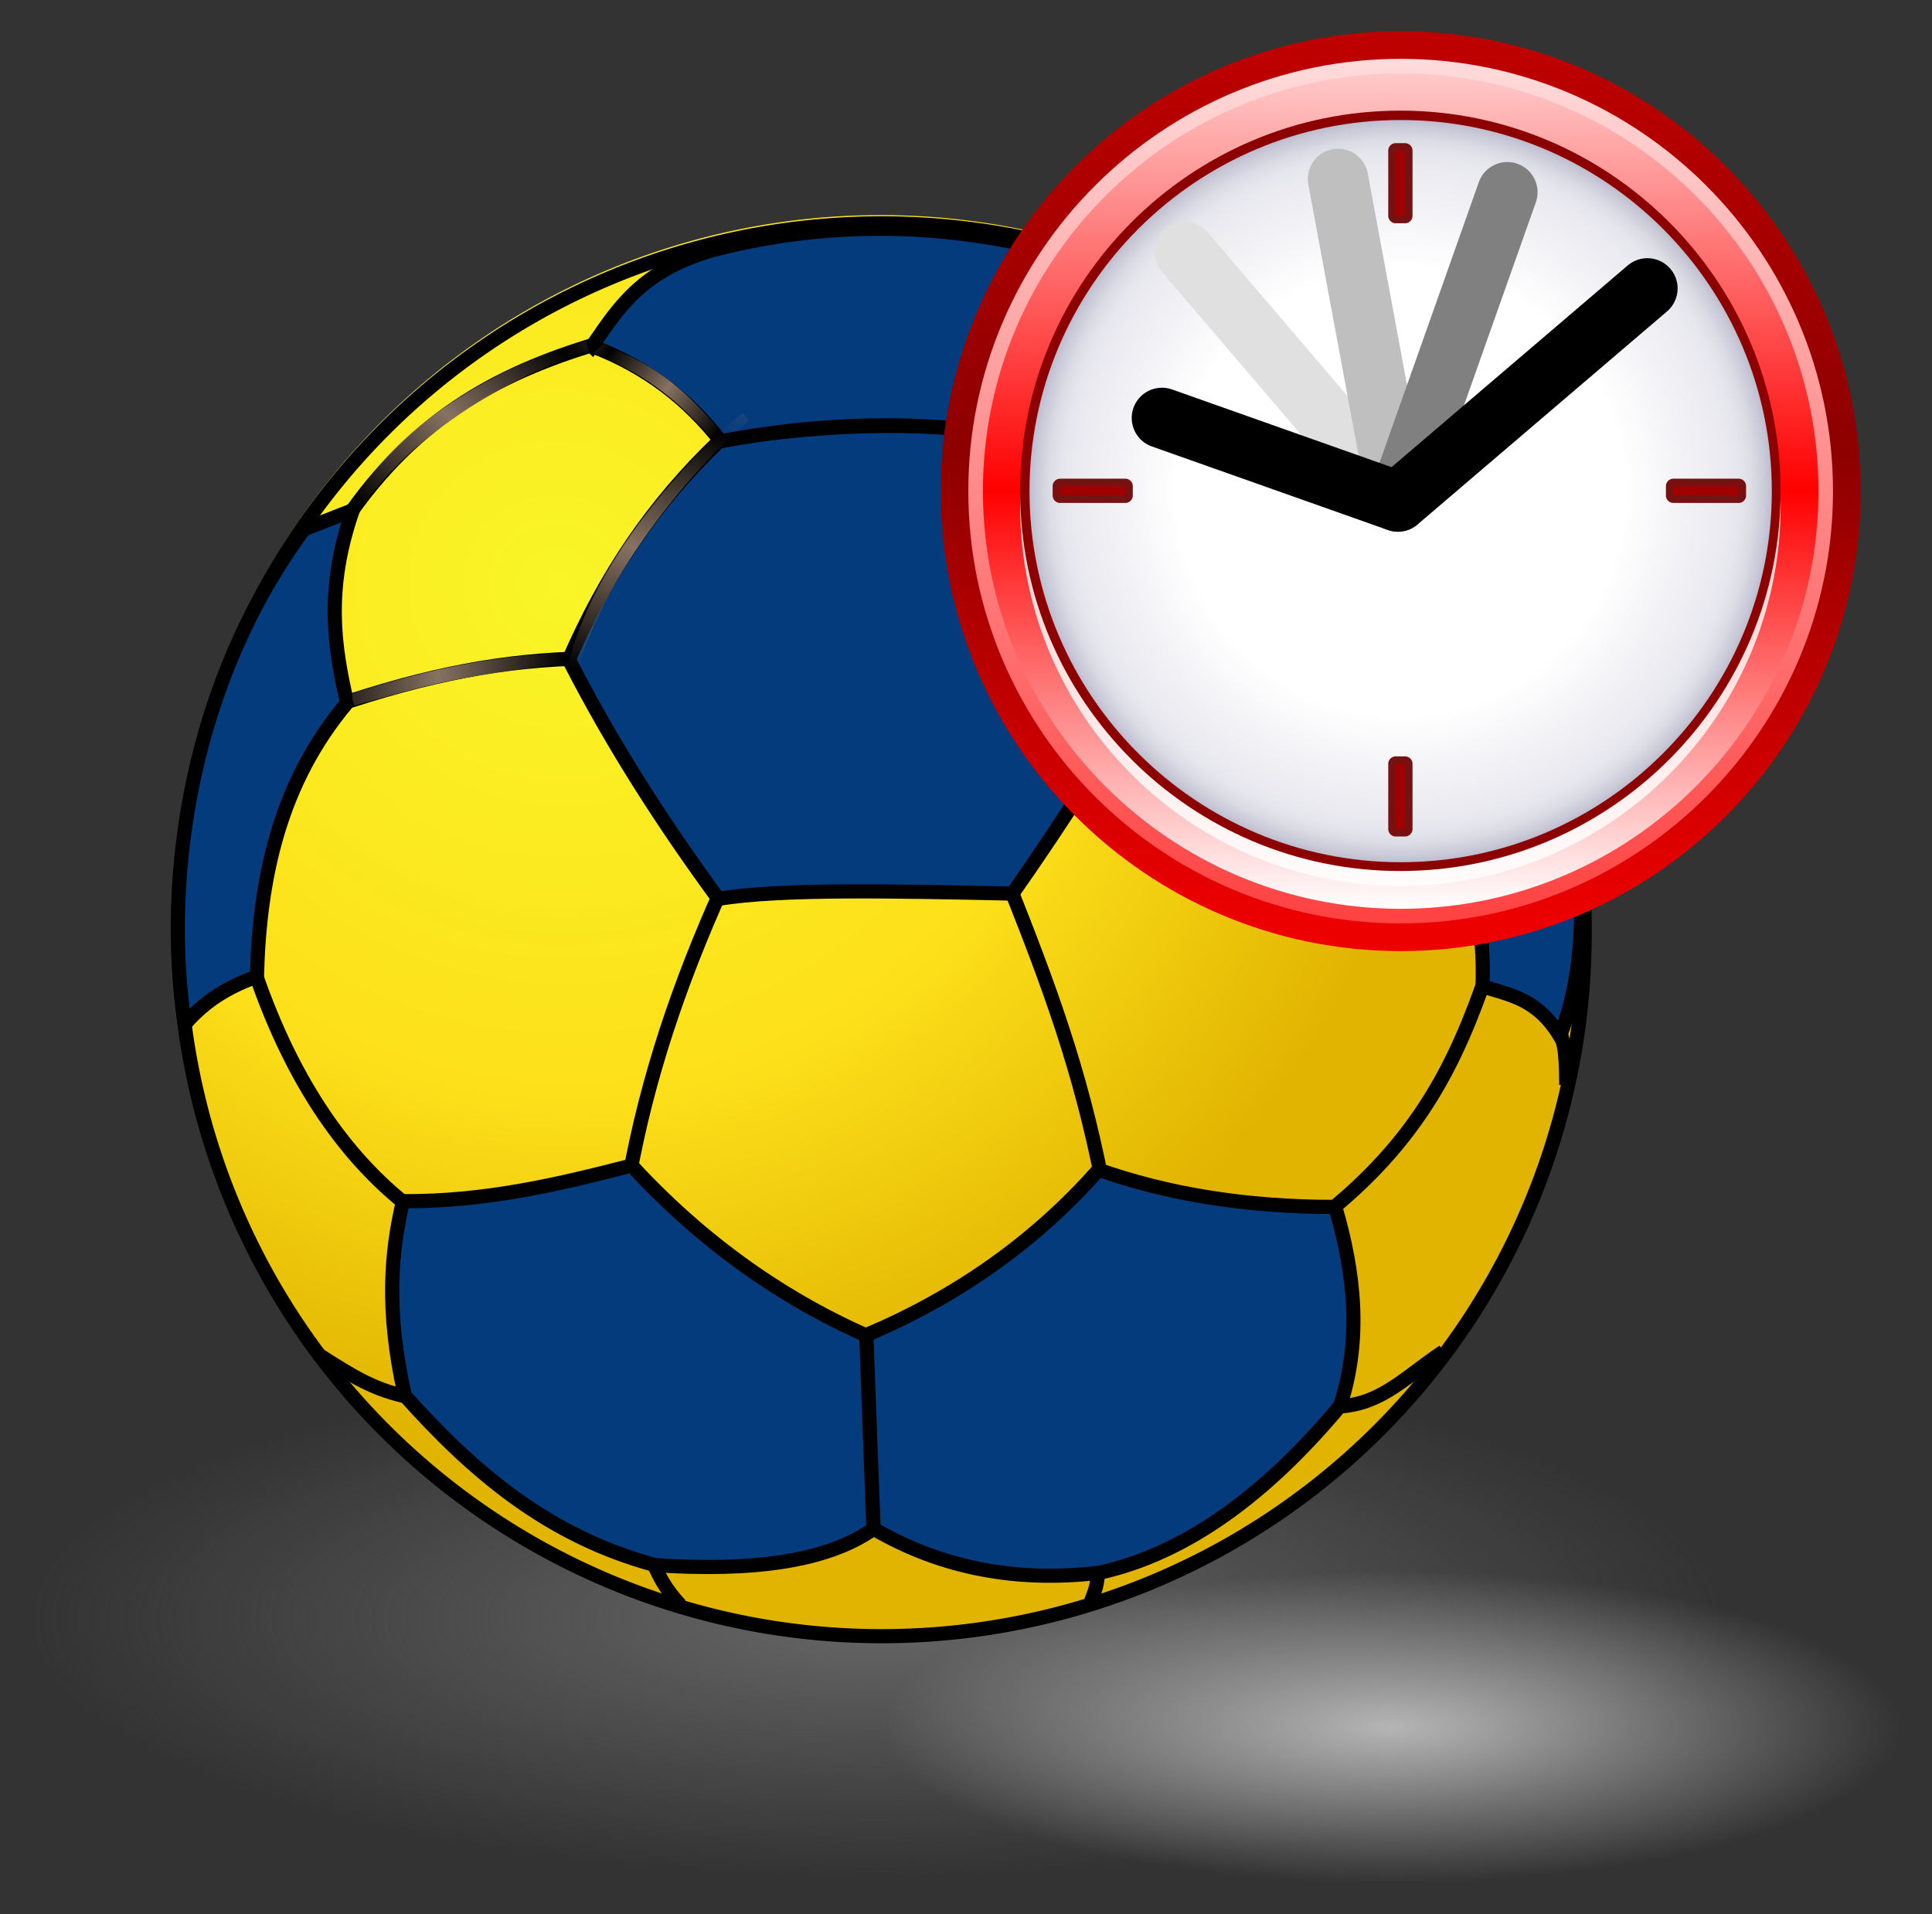 <svg xmlns="http://www.w3.org/2000/svg" width="310" height="307.15"><rect width="100%" height="100%" fill="#333333" stroke="none"/><defs><linearGradient id="h" x1="128" x2="128" y1="244.43" y2="11.573" gradientUnits="userSpaceOnUse"><stop offset=".006" stop-color="#ed0000"/><stop offset=".545" stop-color="#8d0000"/><stop offset="1" stop-color="#bd0000"/></linearGradient><linearGradient id="i" x1="128" x2="128" y1="244.41" y2="11.546" gradientUnits="userSpaceOnUse"><stop offset=".006" stop-color="#ff4242"/><stop offset=".573" stop-color="#ff9494"/><stop offset="1" stop-color="#ffdcdc"/></linearGradient><linearGradient id="j" x1="128" x2="128" y1="239.71" y2="16.285" gradientUnits="userSpaceOnUse"><stop offset="0" stop-color="#FFF"/><stop offset=".5" stop-color="red"/><stop offset="1" stop-color="#ffc9c9"/></linearGradient><linearGradient id="l" x1="117.74" x2="137.88" y1="123.59" y2="123.59" gradientUnits="userSpaceOnUse"><stop offset="0" stop-color="#FFF"/><stop offset="1" stop-color="#585868"/></linearGradient><linearGradient id="g" x1="-50.609" x2="-48.182" y1="40.984" y2="40.974" gradientTransform="matrix(5.101 -10.656 10.055 2.855 -52.954 -583.123)" gradientUnits="userSpaceOnUse" spreadMethod="reflect"><stop offset="0" stop-color="#887362"/><stop offset="1" stop-color="#887362" stop-opacity="0"/></linearGradient><linearGradient id="f" x1="-49.74" x2="-48.182" y1="40.97" y2="40.974" gradientTransform="scale(-8.104 11.032) rotate(-45 -77.106 -21.156)" gradientUnits="userSpaceOnUse" spreadMethod="reflect"><stop offset="0" stop-color="#887362"/><stop offset="1" stop-color="#887362" stop-opacity="0"/></linearGradient><linearGradient id="e" x1="-50.609" x2="-48.182" y1="40.984" y2="40.974" gradientTransform="rotate(-45 -739.776 -501.033) scale(11.032)" gradientUnits="userSpaceOnUse" spreadMethod="reflect"><stop offset="0" stop-color="#887362"/><stop offset="1" stop-color="#887362" stop-opacity="0"/></linearGradient><linearGradient id="d" x1="-50.609" x2="-48.182" y1="40.984" y2="40.974" gradientTransform="matrix(11.032 0 0 11.032 620.167 -348.685)" gradientUnits="userSpaceOnUse" spreadMethod="reflect"><stop offset="0" stop-color="#887362"/><stop offset="1" stop-color="#887362" stop-opacity="0"/></linearGradient><radialGradient id="k" cx="59.616" cy="234.04" r="69.963" gradientTransform="translate(43.425 -204.034) scale(1.419)" gradientUnits="userSpaceOnUse"><stop offset=".601" stop-color="#FFF"/><stop offset=".876" stop-color="#eaeaf0"/><stop offset=".914" stop-color="#e6e6ed"/><stop offset=".95" stop-color="#dbdbe5"/><stop offset=".985" stop-color="#c8c8d7"/><stop offset="1" stop-color="#bdbdcf"/></radialGradient><radialGradient id="c" cx="-189.05" cy="155.99" r="87.727" gradientTransform="matrix(.311 -1.16 1.204 .323 -403.86 -143.928)" gradientUnits="userSpaceOnUse"><stop offset="0" stop-color="#fffb26" stop-opacity=".972"/><stop offset=".596" stop-color="#fde01a"/><stop offset="1" stop-color="#e1b401"/></radialGradient><radialGradient id="b" cx="128.73" cy="228.37" r="105.22" gradientTransform="matrix(.776 0 0 .238 92.32 270.367)" gradientUnits="userSpaceOnUse"><stop offset="0" stop-color="#b5b5b5"/><stop offset="1" stop-color="#b5b5b5" stop-opacity="0"/></radialGradient><radialGradient id="a" cx="128.73" cy="228.37" r="105.22" gradientTransform="matrix(1.289 0 0 .395 -56.341 217.125)" gradientUnits="userSpaceOnUse"><stop offset="0" stop-color="#676767"/><stop offset="1" stop-color="#656565" stop-opacity="0"/></radialGradient></defs><path fill="url(#a)" d="M13.892 277.97c-25.749 7.87-39.929 18.276-39.929 29.301 0 22.955 60.849 41.63 135.64 41.63 74.799 0 135.65-18.675 135.65-41.63 0-22.881-60.851-41.498-135.65-41.498-35.996.002-69.985 4.333-95.708 12.196zm120.73 29.045" transform="translate(31.036 -47.58)"/><path fill="url(#b)" d="M134.62 307.01c-15.508 4.74-24.049 11.007-24.049 17.648 0 13.825 36.648 25.073 81.691 25.073 45.05 0 81.699-11.248 81.699-25.073 0-13.781-36.649-24.993-81.699-24.993-21.679.001-42.151 2.61-57.644 7.345z" transform="translate(31.036 -47.58)"/><path fill="url(#c)" d="M-147.72 167.84a87.227 87.227 0 1 1-174.45 0 87.227 87.227 0 1 1 174.45 0z" transform="matrix(1.299 0 0 1.299 446.484 -69.434)"/><path fill="none" stroke="#000" stroke-width="8.112" d="M-490-439.07a402.86 402.86 0 1 1-805.71 0 402.86 402.86 0 1 1 805.71 0z" transform="matrix(.28 0 0 .28 391.47 272.144)"/><g fill="none" stroke="#000" stroke-width="2.987"><path stroke-width="2.272" d="M115.79 142.693c-6.81 15.157-11.87 30.075-14.77 45.927M161.762 141.658c6.555 16.462 11.59 30.04 15.074 47.916M53.712 113.3c15.115-5.1 27.192-7.392 40.236-7.651M55.203 83.808c11.595-17.259 25.823-24.428 42.08-29.084M183.174 54.14c24.774 7.752 31.591 15.978 41.987 28.466M184.09 106.78c15.373-.236 27.409.932 40.35 5.732M238.62 156.073c-4.889 14.186-10.806 26.974-26.73 39.407M213.362 225.76c7.98.053 11.467-4.356 18.244-8.875M176.306 251.624c-.368 3.07-.337 2.927-1.305 5.517M104.131 249.038c1.431 3.808 2.612 5.922 5.042 8.557M66.111 224.315c-6.136-1.247-9.27-3.29-15.284-7.112M40.575 155.009c5.783 17.413 14.249 30.38 25.44 38.945M249.673 163.011c1.247 4.866 1.607 4.669 1.638 11.096"/></g><g fill="#043b7d" stroke="#000" stroke-width="2.987"><path stroke-width="2.272" d="M91.283 105.853c7.132 13.948 15.294 26.523 23.986 38.39 9.98-1.665 28.674-1.23 47.19-.847 8.26-11.79 16.866-25.179 23.205-36.764-2.817-9.714-7.534-19.885-22.208-36.643-17.348-2.836-33.153-1.595-47.912.66-11.022 10.518-18.449 21.9-24.261 35.196zM64.658 192.762c13.332.077 25.062-2.728 36.687-5.722 13.027 14.148 26.663 22.417 37.65 27.269l1.149 31.04c-7.577 5.367-19.81 6.83-34.997 5.813-17.429-4.673-29.47-15.223-40.197-27.207-3.111-13.926-2.173-23.112-.292-31.194zM176.277 187.718c10.832 3.814 23.32 5.973 37.973 5.965 3.092 10.57 4.268 21.19.782 31.932-11.877 14.201-24.64 23.678-38.602 26.762-13.11 1.57-25.237-.632-36.262-7.056l-1.157-31.091c14.23-5.996 26.936-14.78 37.267-26.512zM224.1 81.404c3.815 11.19 2.87 21.124-.599 30.787 9.026 14.212 14.902 29.284 14.393 46.096 4.312 1.395 8.747 1.925 12.394 7.97 8.886-22.049-.326-61.078-18.194-83.068z"/><path stroke-width="2.272" d="M95.005 55.548c8.922 3.375 15.532 8.689 20.648 15.256 16.51-3.106 32.422-3.408 47.702-.738 5.004-6.41 13.03-11.025 21.939-15.117-2.786-5.045-5.91-10.635-13.998-13.993-19.328-5.453-38.475-5.563-56.777-.857-11.666 3.264-15.434 9.537-19.513 15.45zM55.697 112.76c-2.076-8.92-3.514-18.21.913-30.896l-7.855 3.09c-17.952 24.374-22.683 55.387-19.13 79.431 3.658-4.239 7.6-6.204 11.602-7.691.409-15.968 3.682-31.077 14.47-43.931z"/></g><path fill="url(#d)" fill-rule="evenodd" d="M88.343 96.036c-18.538.901-32.112 4.697-44.552 8.569 0 2.434.41 1.615.41 2.588 17.823-5.03 22.07-6.135 43.959-8.78z" transform="matrix(.761 0 0 .761 23.187 31.665)"/><path fill="url(#e)" fill-rule="evenodd" d="M93.107 30.352c-7.546 1.509-36.864 12.395-49.495 34.401l1.771 1.177c15.312-22.226 43.981-32.398 48.305-33.425z" transform="matrix(.761 0 0 .761 23.187 31.665)"/><path fill="url(#f)" fill-rule="evenodd" d="M96.866 30.88c6.715 3.204 14.581 6.045 24.977 19.001l-2.279.965C106.594 36.089 97.61 34.86 94.681 32.759z" transform="matrix(.761 0 0 .761 23.187 31.665)"/><path fill="url(#g)" fill-rule="evenodd" d="M126.15 45.521c-6.851 5.08-31.873 29.166-37.155 54.539l2.094.134c7.819-26.9 32.441-50.044 36.311-53.095z" transform="matrix(.761 0 0 .761 23.187 31.665)"/><path fill="url(#h)" d="M4.98 128c0 67.832 55.189 123.02 123.02 123.02 67.831 0 123.02-55.189 123.02-123.02C251.02 60.167 195.83 4.98 128 4.98 60.17 4.98 4.98 60.168 4.98 128z" transform="translate(147.942 2.014) scale(.6)"/><path fill="url(#i)" d="M12.38 128c0 63.754 51.868 115.62 115.62 115.62S243.62 191.753 243.62 128c0-63.754-51.86-115.62-115.62-115.62C64.248 12.378 12.38 64.246 12.38 128z" transform="translate(147.942 2.014) scale(.6)"/><path fill="url(#j)" d="M16.285 128c0 61.604 50.119 111.71 111.72 111.71 61.602 0 111.72-50.108 111.72-111.71 0-61.598-50.11-111.72-111.72-111.72-61.591.005-111.72 50.122-111.72 111.72z" transform="translate(147.942 2.014) scale(.6)"/><path fill="#FFF" d="M224.696 20.148c-33.641 0-61.013 27.367-61.013 61.014 0 33.642 27.372 61.007 61.013 61.007 33.643 0 61.014-27.365 61.014-61.007 0-33.646-27.37-61.014-61.014-61.014z" opacity=".8"/><path fill="#8d0000" d="M163.683 78.768c0 33.644 27.373 61.008 61.014 61.008 33.646 0 61.014-27.362 61.014-61.008 0-33.642-27.368-61.014-61.014-61.014-33.64 0-61.014 27.371-61.014 61.014z"/><path fill="url(#k)" d="M28.743 128c0 54.729 44.526 99.253 99.259 99.253 54.731 0 99.26-44.524 99.26-99.253s-44.528-99.257-99.26-99.257S28.743 73.271 28.743 128z" transform="translate(147.942 2.014) scale(.6)"/><path fill="#711" d="M170.103 76.82a1.2 1.2 0 0 0-1.2 1.198v1.492a1.2 1.2 0 0 0 1.2 1.199h10.458a1.2 1.2 0 0 0 1.2-1.2v-1.492a1.2 1.2 0 0 0-1.2-1.2h-10.458z"/><path fill="#a00000" d="M170.103 78.018h10.458v1.492h-10.458z"/><path fill="#711" d="M268.506 76.82a1.2 1.2 0 0 0-1.2 1.198v1.492a1.2 1.2 0 0 0 1.2 1.199h10.463a1.2 1.2 0 0 0 1.2-1.2v-1.492a1.2 1.2 0 0 0-1.2-1.2h-10.464z"/><path fill="#a00000" d="M268.506 78.018h10.463v1.492h-10.463z"/><path fill="#711" d="M223.953 121.379a1.2 1.2 0 0 0-1.2 1.199v10.458a1.2 1.2 0 0 0 1.2 1.2h1.494a1.2 1.2 0 0 0 1.2-1.2v-10.458a1.2 1.2 0 0 0-1.2-1.199h-1.493z"/><path fill="#a00000" d="M223.953 122.578h1.494v10.458h-1.494z"/><path fill="#711" d="M223.953 22.974a1.2 1.2 0 0 0-1.2 1.199v10.458a1.2 1.2 0 0 0 1.2 1.2h1.494a1.2 1.2 0 0 0 1.2-1.2V24.173a1.2 1.2 0 0 0-1.2-1.2h-1.493z"/><path fill="#a00000" d="M223.953 24.173h1.494v10.458h-1.494z"/><path fill="url(#l)" d="M135.74 125.43c-1.081-3.243-4.138-5.59-7.74-5.59-4.228 0-7.713 3.236-8.116 7.363 5.335.384 10.73-.024 15.856-1.773z" transform="translate(147.942 2.014) scale(.6)"/><g fill="none" stroke-linecap="round" stroke-linejoin="round" stroke-width="7.61"><path stroke="#e0e0e0" stroke-width="9.704" d="m190.104 40.448 34.191 40.027"/><path stroke="#bfbfbf" stroke-width="9.704" d="m214.697 28.715 9.597 51.76"/><path stroke="gray" stroke-width="9.704" d="m241.86 30.851-17.566 49.624"/><path stroke="#000" stroke-width="9.704" d="m186.442 67.07 37.86 13.405 40.027-34.19"/></g></svg>